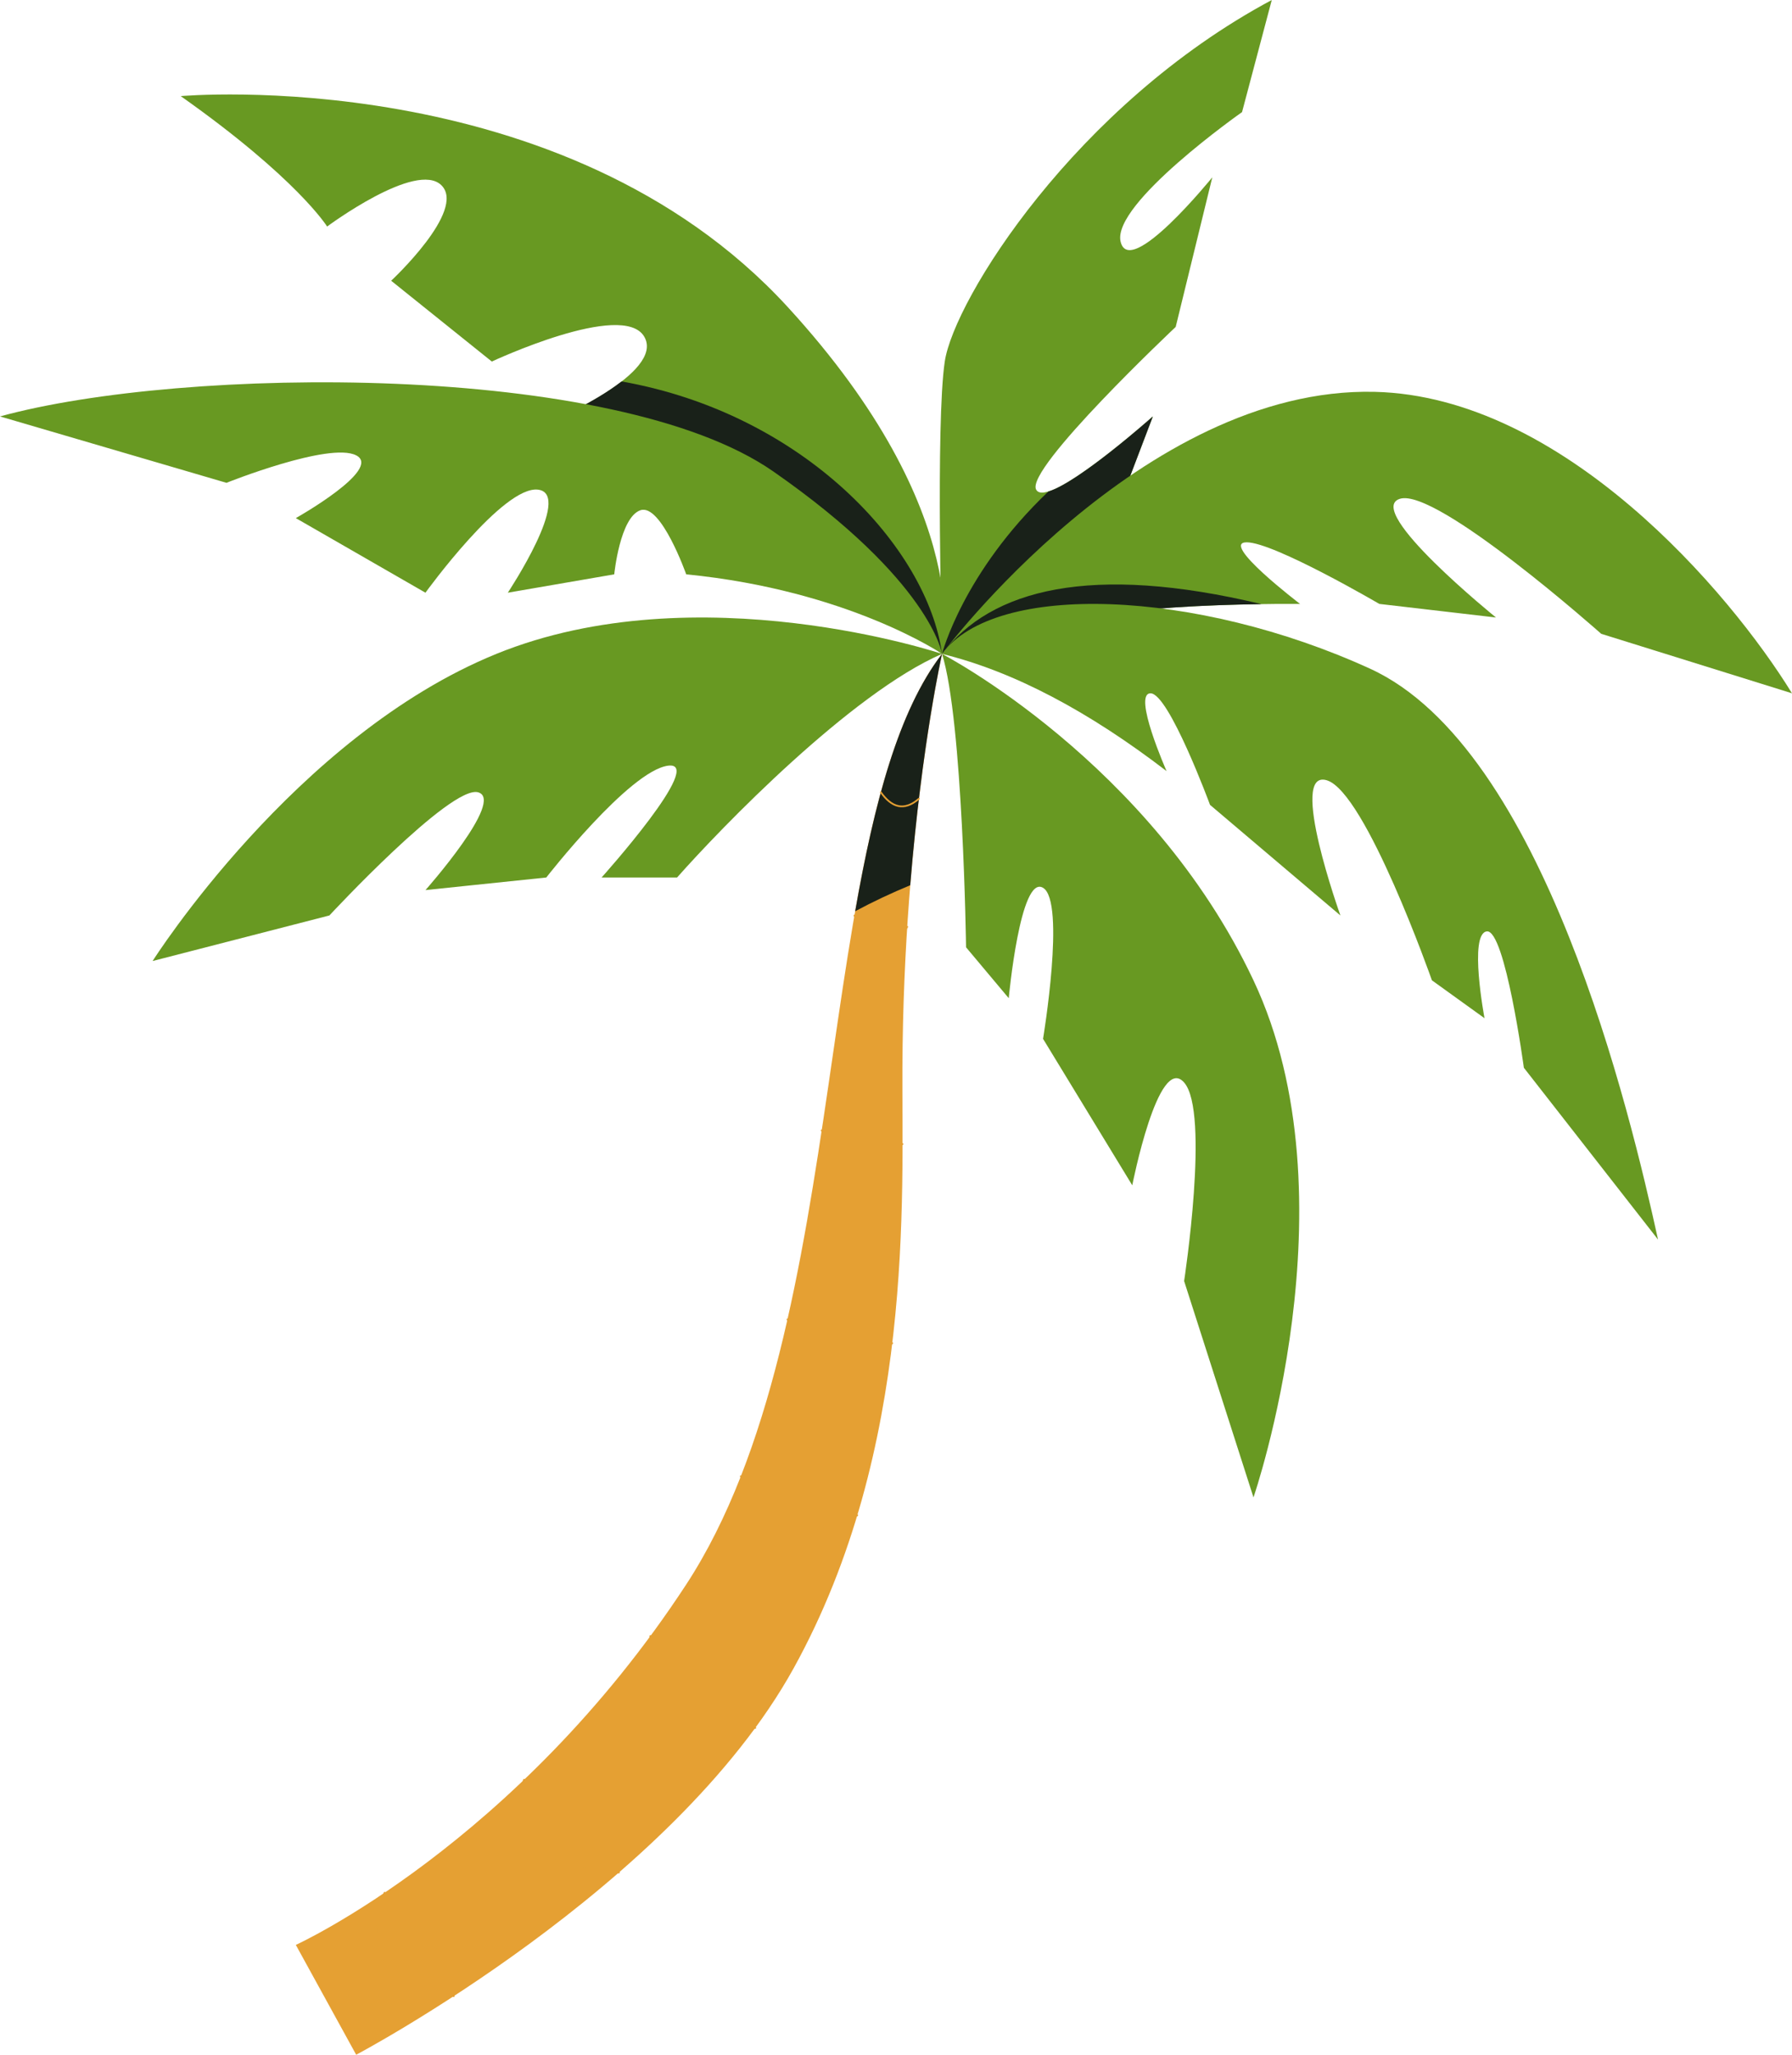 <svg xmlns="http://www.w3.org/2000/svg" viewBox="0 0 771.98 884.89"><g style="isolation: isolate;"><g id="Capa_1" data-name="Capa 1"><g><g><path d="M405.82,281.6c-56.99,74.13-36.95,288.81-110.22,400.79-73.28,111.98-168.16,155.2-168.16,155.2l26,47.3s136.27-71.93,188.5-166.53c52.23-94.6,46.54-202.67,46.81-258.52.49-105.1,17.08-178.24,17.08-178.24Z" style="fill: #e5a033; stroke-width: 0px;"></path><path d="M368.4,392.45c8.16-46.45,18.58-86.34,37.42-110.85,0,0-8.71,38.46-13.7,99.63-8.12,3.36-16.04,7.08-23.73,11.21Z" style="fill: #192119; stroke-width: 0px;"></path><g style="mix-blend-mode: multiply;"><path d="M390.83,399.13c-7.58,13.23-15.16,11.61-22.74-4.87" style="fill: none; stroke: #e5a033; stroke-linecap: round; stroke-linejoin: round; stroke-width: .75px;"></path><path d="M388.81,492.7c-14.4,10.5-26,8.54-34.82-5.88" style="fill: none; stroke: #e5a033; stroke-linecap: round; stroke-linejoin: round; stroke-width: .75px;"></path><path d="M384.36,578.44c-18.82,17.88-33.59,12.92-45.12-10.24" style="fill: none; stroke: #e5a033; stroke-linecap: round; stroke-linejoin: round; stroke-width: .75px;"></path><path d="M369.3,652.57c-27.4,12.05-43.68,5.34-50.15-16.81" style="fill: none; stroke: #e5a033; stroke-linecap: round; stroke-linejoin: round; stroke-width: .75px;"></path><path d="M325.37,744.11c-29.22,4.22-45.79-7.12-45.19-39.55" style="fill: none; stroke: #e5a033; stroke-linecap: round; stroke-linejoin: round; stroke-width: .75px;"></path><path d="M266.63,806.4c-29.6-1.99-47.91-11.98-40.91-39.92" style="fill: none; stroke: #e5a033; stroke-linecap: round; stroke-linejoin: round; stroke-width: .75px;"></path><path d="M195.49,859.64c-27.88-4.73-39.71-18.51-29.82-44.53" style="fill: none; stroke: #e5a033; stroke-linecap: round; stroke-linejoin: round; stroke-width: .75px;"></path><path d="M395.86,343.99c-6.55,5.63-11.84,3.61-16.4-2.78" style="fill: none; stroke: #e5a033; stroke-linecap: round; stroke-linejoin: round; stroke-width: .75px;"></path></g></g><path d="M405.82,281.6c9.03,28.8,10.35,126.36,10.35,126.36l18.39,21.92s4.93-53.45,14.78-47.54c9.85,5.91,0,65.04,0,65.04l38.43,63.07s11.18-56.98,22.34-44.26c11.16,12.73,0,85.5,0,85.5l29.88,93.17s44.34-128.62,0-222.66c-44.34-94.05-134.18-140.59-134.18-140.59Z" style="fill: #689922; stroke-width: 0px;"></path><path d="M405.82,281.6c-39.25,16.98-95.42,75.12-114.14,96.3h-32.52s45.33-50.48,28.58-48.15c-16.75,2.33-52.4,48.15-52.4,48.15l-52.05,5.42s34.49-38.89,22.66-42.11c-11.82-3.22-64.05,53.04-64.05,53.04l-76.16,19.62s61.38-97.02,148.09-132.27c86.72-35.25,191.99,0,191.99,0Z" style="fill: #689922; stroke-width: 0px;"></path><g><path d="M77.85,41.39c50.26,35.47,63.07,56.17,63.07,56.17,0,0,38.43-28.58,49.27-17.74,10.84,10.84-21.68,41.08-21.68,41.08l43.36,34.8s56.41-26.41,65.65-10.74c9.24,15.67-39.87,36.36-39.87,36.36,64.81,26.36,119.77,60.68,168.19,100.29,0,0,15.63-59.89-66.58-149.48C242.41,26.61,77.85,41.39,77.85,41.39Z" style="fill: #689922; stroke-width: 0px;"></path><path d="M267.77,164.27c78.7,13.92,131.75,71.61,138.05,117.33-48.42-39.6-103.38-73.92-168.19-100.29,0,0,17.98-7.58,30.13-17.04Z" style="fill: #192119; stroke-width: 0px;"></path></g><path d="M0,179.34c78.83-21.68,265.07-23.65,333.07,23.65,67.99,47.3,72.76,78.61,72.76,78.61,0,0-40.28-27.37-110.22-34.26,0,0-10.82-30.59-19.69-27.61-8.87,2.97-11.31,27.61-11.31,27.61l-45.85,7.91s28.16-42.4,13.09-44.37c-15.06-1.97-48.57,44.37-48.57,44.37l-55.84-32.12s37.54-21.12,26-27.03c-11.54-5.91-55.88,11.83-55.88,11.83L0,179.34Z" style="fill: #689922; stroke-width: 0px;"></path><g><path d="M547.88,0c-84.74,45.33-136.9,129.09-140.88,155.69-3.98,26.61-1.19,125.91-1.19,125.91l76.94-65.8,13.88-36.46s-45.33,40.4-50.26,31.53c-4.93-8.87,60.11-70.08,60.11-70.08l15.77-64.43s-35.64,44.08-39.5,27.71c-3.86-16.37,52.31-55.79,52.31-55.79l12.81-48.28Z" style="fill: #689922; stroke-width: 0px;"></path><path d="M451.6,211.68c13.21-3.96,45.04-32.33,45.04-32.33l-13.88,36.46-76.94,65.8s8.98-34.91,45.78-69.92Z" style="fill: #192119; stroke-width: 0px;"></path></g><g><path d="M771.98,298.58c-26.97-43.85-98.73-127.89-179.75-129.83-100.51-2.4-186.41,112.85-186.41,112.85,42.67-17.21,96.38-21.75,154.23-21.52,0,0-34.83-26.53-23-26.53,11.82,0,57.15,26.53,57.15,26.53l50.26,5.85s-57.15-46.19-41.39-51.12c15.77-4.93,86.72,58.14,86.72,58.14l82.19,25.62Z" style="fill: #689922; stroke-width: 0px;"></path><path d="M543.47,260.17c-51.5.69-99.08,5.87-137.64,21.43,21.07-27.92,64.29-38.99,137.64-21.43Z" style="fill: #192119; stroke-width: 0px;"></path></g><path d="M405.82,281.6c22.83-31.31,109.54-27.84,184.43,6.39,74.89,34.23,112.05,191.39,124.02,245.84l-57.8-73.99s-8.08-59.66-15.96-58.73c-7.88.93-.99,37.39-.99,37.39l-22.66-16.32s-28.58-81.24-45.33-86.16c-16.75-4.93,5.91,58.23,5.91,58.23l-56.17-47.63s-17.74-48.04-25.62-48.04,6.9,33.5,6.9,33.5c-33.64-25.8-65.93-42.94-96.73-50.48Z" style="fill: #689922; stroke-width: 0px;"></path></g></g></g></svg>